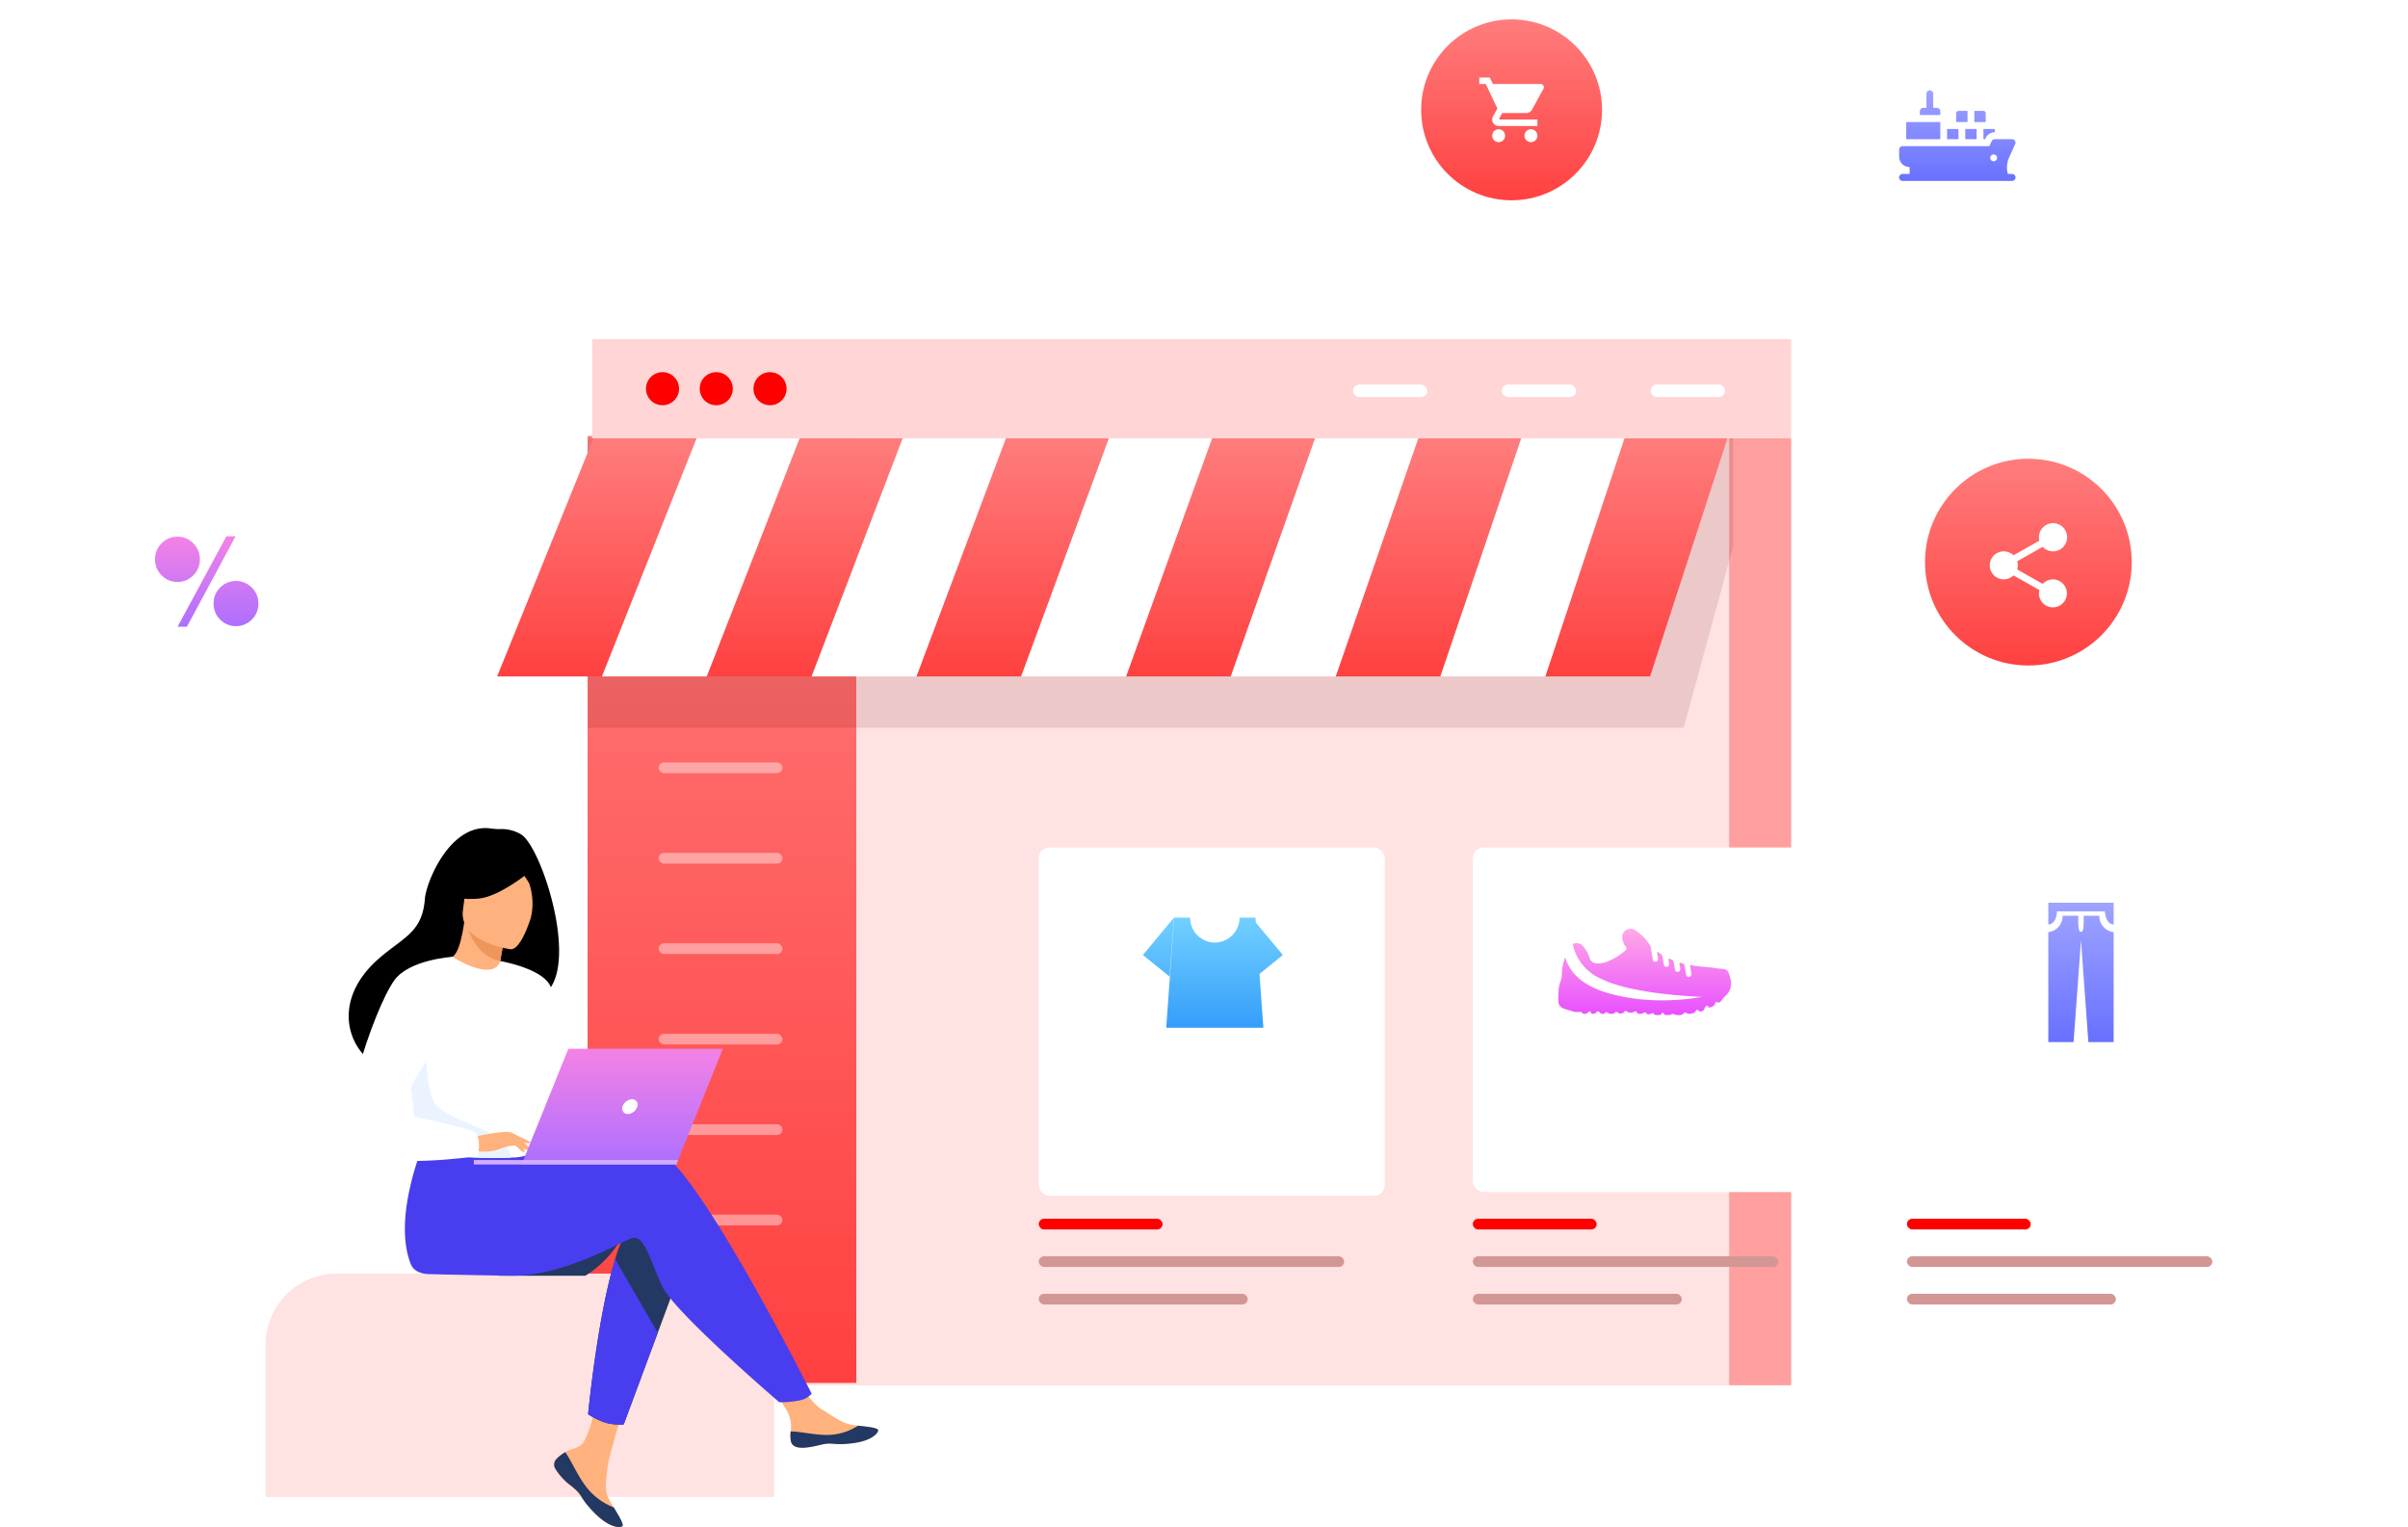 <svg xmlns="http://www.w3.org/2000/svg" xmlns:xlink="http://www.w3.org/1999/xlink" width="372.768" height="236.339" viewBox="0 0 372.768 236.339"><defs><linearGradient id="a" x1="0.5" y1="0.327" x2="0.5" y2="1" gradientUnits="objectBoundingBox"><stop offset="0" stop-color="#fff"/><stop offset="1" stop-color="#fff"/></linearGradient><linearGradient id="b" x1="0.5" y1="-0.551" x2="0.5" y2="2.063" gradientUnits="objectBoundingBox"><stop offset="0" stop-color="#ff9e9e"/><stop offset="1" stop-color="red"/></linearGradient><linearGradient id="c" y1="-0.551" y2="2.063" xlink:href="#b"/><filter id="d" x="136.8" y="107.16" width="101.568" height="101.914" filterUnits="userSpaceOnUse"><feOffset dy="7" input="SourceAlpha"/><feGaussianBlur stdDeviation="8" result="e"/><feFlood flood-color="#ab0000" flood-opacity="0.129"/><feComposite operator="in" in2="e"/><feComposite in="SourceGraphic"/></filter><linearGradient id="f" x1="0.5" x2="0.5" y2="1" gradientUnits="objectBoundingBox"><stop offset="0" stop-color="#72d0ff"/><stop offset="1" stop-color="#349efa"/></linearGradient><filter id="g" x="204" y="107.16" width="101.568" height="101.338" filterUnits="userSpaceOnUse"><feOffset dy="7" input="SourceAlpha"/><feGaussianBlur stdDeviation="8" result="h"/><feFlood flood-color="#ab0000" flood-opacity="0.129"/><feComposite operator="in" in2="h"/><feComposite in="SourceGraphic"/></filter><linearGradient id="i" x1="0.5" x2="0.5" y2="1" gradientUnits="objectBoundingBox"><stop offset="0" stop-color="#ffa8e6"/><stop offset="1" stop-color="#e850ff"/></linearGradient><filter id="j" x="271.2" y="107.16" width="101.568" height="101.914" filterUnits="userSpaceOnUse"><feOffset dy="7" input="SourceAlpha"/><feGaussianBlur stdDeviation="8" result="k"/><feFlood flood-color="#ab0000" flood-opacity="0.129"/><feComposite operator="in" in2="k"/><feComposite in="SourceGraphic"/></filter><linearGradient id="l" x1="0.5" y1="-0.081" x2="0.5" y2="1" gradientUnits="objectBoundingBox"><stop offset="0" stop-color="#a3a8ff"/><stop offset="1" stop-color="#6870ff"/></linearGradient><linearGradient id="m" x1="0.5" x2="0.5" y2="1" gradientUnits="objectBoundingBox"><stop offset="0" stop-color="#f482e6"/><stop offset="1" stop-color="#ad6fff"/></linearGradient></defs><g transform="translate(0)"><g transform="translate(76.96 52.48)"><rect width="185.6" height="146.56" transform="translate(14.72 15.36)" fill="#ff9f9f"/><rect width="176" height="161.92" transform="translate(14.72)" opacity="0.703" fill="url(#a)"/><rect width="41.6" height="146.56" transform="translate(14 15)" fill="url(#b)"/><rect width="19.169" height="1.659" rx="0.829" transform="translate(25 65.52)" fill="#fff" opacity="0.413"/><rect width="19.169" height="1.659" rx="0.829" transform="translate(25 79.519)" fill="#fff" opacity="0.413"/><rect width="19.169" height="1.659" rx="0.829" transform="translate(25 93.518)" fill="#fff" opacity="0.413"/><rect width="19.169" height="1.659" rx="0.829" transform="translate(25 107.517)" fill="#fff" opacity="0.413"/><rect width="19.169" height="1.659" rx="0.829" transform="translate(25 121.516)" fill="#fff" opacity="0.413"/><rect width="19.169" height="1.659" rx="0.829" transform="translate(25 135.514)" fill="#fff" opacity="0.413"/><path d="M0,0H177.28V16.64L169.6,44.8H0Z" transform="translate(14.08 15.36)" fill="#5d0000" opacity="0.114"/><g transform="translate(0 15.36)"><path d="M162.251,36.851,174.5,0h15.96L178.476,36.851Zm-32.45,0L142.585,0h15.96L146.026,36.851Zm-32.45,0L110.667,0h15.96L113.576,36.851Zm-32.45,0L78.747,0h15.96L81.125,36.851Zm-32.45,0L46.828,0h15.96L48.676,36.851ZM0,36.851,14.909,0h15.96L16.225,36.851Z" transform="translate(0 0)" fill="url(#c)"/><path d="M129.8,36.851,142.32,0h15.96L146.026,36.851Zm-32.45,0L110.4,0h15.96L113.576,36.851Zm-32.45,0L78.482,0h15.96L81.125,36.851Zm-32.45,0L46.562,0h15.96L48.676,36.851ZM0,36.851,14.644,0H30.6L16.225,36.851Z" transform="translate(16.225 0)" fill="#fff"/></g><rect width="185.6" height="15.36" transform="translate(14.72)" fill="#ffd5d5"/><path d="M16.64,2.56A2.56,2.56,0,1,1,19.2,5.12,2.56,2.56,0,0,1,16.64,2.56Zm-8.321,0A2.56,2.56,0,1,1,10.88,5.12,2.561,2.561,0,0,1,8.32,2.56ZM0,2.56A2.56,2.56,0,1,1,2.56,5.12,2.56,2.56,0,0,1,0,2.56Z" transform="translate(23.04 5.12)" fill="red"/><rect width="11.52" height="1.92" rx="0.96" transform="translate(132.48 7.04)" fill="#fff"/><rect width="11.52" height="1.92" rx="0.96" transform="translate(155.52 7.04)" fill="#fff"/><rect width="11.52" height="1.92" rx="0.96" transform="translate(178.56 7.04)" fill="#fff"/><g transform="translate(83.84 71.68)"><g transform="matrix(1, 0, 0, 1, -160.8, -124.16)" filter="url(#d)"><rect width="53.568" height="53.914" rx="1.659" transform="translate(160.8 124.16)" fill="#fff"/></g><path d="M3.61,17.05l.044-.629.033-.463.04-.551.032-.468.041-.546.032-.468.041-.55.032-.464L4.838,0H7.309a3.842,3.842,0,0,0,3.819,3.862A3.842,3.842,0,0,0,14.95,0h2.472l.055.761,4.181,5.032L18.049,8.714l.3,4.2.032.464.041.55.033.468.04.546.033.468.041.551.033.463.045.629ZM0,5.793,4.813,0,4.127,9.134Z" transform="translate(16.128 17.856)" fill="url(#f)"/><rect width="19.169" height="1.659" rx="0.829" transform="translate(0 64.466)" fill="red"/><rect width="47.278" height="1.659" rx="0.829" transform="translate(0 70.272)" fill="#d29795"/><rect width="32.348" height="1.659" rx="0.829" transform="translate(0 76.078)" fill="#d29795"/><g transform="translate(67.2)"><g transform="matrix(1, 0, 0, 1, -228, -124.16)" filter="url(#g)"><rect width="53.568" height="53.338" rx="1.659" transform="translate(228 124.16)" fill="#fff"/></g><path d="M24.135,6.065c-.8-.149-2.156-.15-3.772-.455l.222,1.349a.421.421,0,0,1-.342.486.4.4,0,0,1-.069.005.417.417,0,0,1-.41-.352l-.231-1.4a.47.47,0,0,0-.314-.348l-.252-.072c-.147-.043-.246.044-.221.2l.116.707a.422.422,0,0,1-.342.486.445.445,0,0,1-.069.006.418.418,0,0,1-.41-.353l-.192-1.165a.561.561,0,0,0-.3-.384q-.149-.062-.3-.131c-.14-.063-.231.006-.206.16l.1.6a.421.421,0,0,1-.342.486.447.447,0,0,1-.069.006.419.419,0,0,1-.41-.353l-.2-1.24a.7.7,0,0,0-.283-.422c-.124-.078-.249-.159-.373-.243s-.209-.034-.184.119l.143.869a.42.42,0,0,1-.342.485.36.36,0,0,1-.069.006.418.418,0,0,1-.41-.353l-.354-2.154c-.083-.1-.159-.19-.22-.272A7.119,7.119,0,0,0,11.641.083a1.344,1.344,0,0,0-1.747.931,2.442,2.442,0,0,0,.153,1.1,1.583,1.583,0,0,0,.294.549c.2.234.278.482.044.683A9.758,9.758,0,0,1,7.628,5.058c-2.314.869-2.719-.328-2.719-.328A5.467,5.467,0,0,0,3.577,2.441a1.529,1.529,0,0,0-1.059-.178,1.406,1.406,0,0,0-.3.113A7.532,7.532,0,0,0,6.714,7.791c4.549,2.228,13.607,2.672,15.3,2.737.154.006.155.032,0,.058a35.939,35.939,0,0,1-9.653.3C7.132,10.235,2.311,8.706,1.049,4.4c-.026.094-.051.182-.075.258a7.065,7.065,0,0,0-.431,2.5A3.975,3.975,0,0,1,.3,8.229a4.693,4.693,0,0,0-.285,1.5C0,10.359,0,10.9,0,11.275a1.173,1.173,0,0,0,.461.893,2.694,2.694,0,0,0,.7.3c.3.078.758.217,1.05.312a2.15,2.15,0,0,0,.438.093c.305.032.662-.01.8,0s.243.078.243.158.16.145.358.145a.654.654,0,0,0,.486-.188.439.439,0,0,1,.312-.188.187.187,0,0,1,.186.188c0,.1.15.188.335.188a.56.56,0,0,0,.451-.2.4.4,0,0,1,.29-.2.428.428,0,0,1,.3.2.556.556,0,0,0,.429.2.533.533,0,0,0,.416-.188c.064-.1.214-.1.335,0a1.122,1.122,0,0,0,.625.188c.223,0,.431-.068.463-.152a.293.293,0,0,1,.266-.153.453.453,0,0,1,.324.153.577.577,0,0,0,.5.07.784.784,0,0,0,.486-.294.156.156,0,0,1,.267-.048,1.133,1.133,0,0,0,.543.223.883.883,0,0,0,.567-.082.55.55,0,0,1,.37-.106.23.23,0,0,1,.185.211c0,.1.177.176.393.176a1.043,1.043,0,0,0,.533-.117.459.459,0,0,1,.335-.082c.109.019.2.088.2.152s.109.117.243.117a1.216,1.216,0,0,0,.44-.094.686.686,0,0,1,.335-.07.165.165,0,0,1,.139.153c0,.071.249.129.555.129H15.4c.307,0,.555-.084.555-.188a.2.2,0,0,1,.393,0c0,.1.217.188.486.188a1.681,1.681,0,0,0,.694-.129.365.365,0,0,1,.382,0,1.625,1.625,0,0,0,.717.129,1.038,1.038,0,0,0,.66-.164.69.69,0,0,1,.312-.223.26.26,0,0,1,.289.105c.051.091.336.115.638.057l.09-.018c.3-.06.576-.208.615-.332s.127-.233.2-.246a.352.352,0,0,1,.266.153.533.533,0,0,0,.509.07.63.63,0,0,0,.428-.434.556.556,0,0,1,.3-.41c.134-.046.243.023.243.152s.233.145.52.036.522-.305.522-.435a.342.342,0,0,1,.173-.305.277.277,0,0,1,.278.035c.057.058.228.017.382-.094a.907.907,0,0,0,.324-.387,2.25,2.25,0,0,1,.487-.529,2.624,2.624,0,0,0,.785-2.6C26.183,5.808,25.836,6.383,24.135,6.065Z" transform="translate(13.248 19.584)" fill="url(#i)"/><rect width="19.169" height="1.659" rx="0.829" transform="translate(0 64.466)" fill="red"/><rect width="47.278" height="1.659" rx="0.829" transform="translate(0 70.272)" fill="#d29795"/><rect width="32.348" height="1.659" rx="0.829" transform="translate(0 76.078)" fill="#d29795"/></g><g transform="translate(134.4)"><g transform="matrix(1, 0, 0, 1, -295.2, -124.16)" filter="url(#j)"><rect width="53.568" height="53.914" rx="1.659" transform="translate(295.2 124.16)" fill="#fff"/></g><path d="M6.2,21.573,5.057,5.825,3.907,21.573H0V4.549A2.469,2.469,0,0,0,2.211,2.022H4.634c0,1.326-.037,2.494.421,2.5h0c.457,0,.42-1.173.42-2.5H7.9a2.469,2.469,0,0,0,2.212,2.526V21.573ZM8.764,1.348h1.348V3.371C8.787,3.279,8.764,1.348,8.764,1.348ZM0,1.348H1.348S1.325,3.279,0,3.371Zm5.057,0v0H0V0H10.112V1.348Z" transform="translate(21.888 15.552)" fill="url(#l)"/><rect width="19.169" height="1.659" rx="0.829" transform="translate(0 64.466)" fill="red"/><rect width="47.278" height="1.659" rx="0.829" transform="translate(0 70.272)" fill="#d29795"/><rect width="32.348" height="1.659" rx="0.829" transform="translate(0 76.078)" fill="#d29795"/></g></g></g><path d="M11,0H67.72a11,11,0,0,1,11,11V34.56a0,0,0,0,1,0,0H0a0,0,0,0,1,0,0V11A11,11,0,0,1,11,0Z" transform="translate(41.12 197.12)" fill="#ffe2e2"/><g transform="translate(53.92 128)"><path d="M19.245.733a16.682,16.682,0,0,1-5.8,6.2H0S21.205-2.679,19.245.733" transform="translate(23.268 62.51)" fill="#233862"/><g transform="translate(31.789 86.614)"><path d="M.32,11.151A1.243,1.243,0,0,0,.1,12.481a.01.01,0,0,0,0,.007,8.262,8.262,0,0,0,2.611,2.864c.157.127.3.242.419.349.032.028.064.056.094.084l.072.065c1.148,1.058.716,1.3,2.777,3.446,2.351,2.446,3.969,2.49,4.43,2.267.389-.19-.4-1.487-1.279-2.945-.042-.07-.084-.142-.128-.213-.117-.194-.233-.391-.349-.585-1.028-1.755-.764-2.578-.52-5.189.2-2.122,3.3-11.855,3.3-11.855L7.026,0S5.669,7.75,4.175,8.944c-.8.636-1.694.644-2.462,1.116q-.081.049-.16.1a5.908,5.908,0,0,0-1.233.991" transform="translate(0.078 0.076)" fill="#ffb27d"/></g><g transform="translate(31.789 96.678)"><path d="M.32,1.092A1.243,1.243,0,0,0,.1,2.421a.01.01,0,0,0,0,.007A9.57,9.57,0,0,0,2.717,5.282c.155.129.293.248.415.358.032.028.064.056.094.084L3.3,5.79c1.148,1.058.716,1.3,2.777,3.446,2.351,2.446,3.969,2.49,4.43,2.267.389-.19-.4-1.487-1.279-2.945a10.018,10.018,0,0,1-4.19-3.088C3.62,3.665,2.676,1.344,1.712,0q-.081.049-.16.1A5.908,5.908,0,0,0,.32,1.092" transform="translate(0.078 0.072)" fill="#233862"/></g><g transform="translate(64.856 85.177)"><path d="M3.6,9.709c.278,1.39,2.26,1.158,4.475.617s1.688.1,4.84-.247,4.106-1.524,4.2-1.992c.086-.416-1.471-.562-3.142-.755-.21-.023-.421-.05-.632-.076C11.46,7.02,10.079,5.8,8.366,4.8,6.744,3.857,4.322,0,4.322,0L0,.342S2.268,3.787,3.145,5.285A5.223,5.223,0,0,1,3.57,8.23,5.546,5.546,0,0,0,3.6,9.709" transform="translate(0.052 0.143)" fill="#ffb27d"/></g><g transform="translate(68.37 92.525)"><path d="M4.541,2.994c2.214-.541,1.688.1,4.84-.247s4.106-1.524,4.2-1.993C13.669.339,12.112.192,10.441,0l-.016.032a8.885,8.885,0,0,1-4.513,1.4C3.774,1.487,1.509.874.033.9A5.553,5.553,0,0,0,.066,2.377c.278,1.39,2.26,1.158,4.475.617" transform="translate(0.074 0.127)" fill="#233862"/></g><path d="M14.828,6.928,10.788,17.8,5.513,32a8.547,8.547,0,0,1-2.8-.256A12.149,12.149,0,0,1,0,30.421S1.465,15.179,4.2,6.429A15.581,15.581,0,0,1,6.548,1.344c4.236-5.006,8.28,5.584,8.28,5.584" transform="translate(37.119 60.463)" fill="#233862"/><path d="M39.081,2.171c-2.647-.854-10.2.243-17.78,1.727L19.713,1.279,3.332,0S-2.074,11.987.886,19.625c.435,1.123,1.511,1.6,2.985,1.62l0,0s9.775.239,12.941.239c8.146,0,17.241-5.6,18.417-5.835,1.926-.385,2.7,3.466,4.621,7.51s18.1,17.908,18.1,17.908a14.237,14.237,0,0,0,3.513-.361,3.459,3.459,0,0,0,1.508-.952S45.051,4.1,39.081,2.171" transform="translate(8.758 47.954)" fill="#493df0"/><g transform="translate(0 0.033)"><path d="M26.67.971a5.809,5.809,0,0,0-3.15-.813,9.47,9.47,0,0,1-1.565-.1C15.749-.78,12.013,8.24,11.793,10.973c-.405,5.038-3.07,5.806-6.821,8.961-7.521,6.326-5.316,13.677-1.2,16.408,2.468,1.639,6.817,0,6.817,0,.062.043,11.9-6.615,17.728-9.827C37.059,25.271,30.184,3.062,26.67.971" transform="translate(0.06 0.127)"/></g><path d="M7.981,9.172c.026.017-2.87,1.005-4.806.148-1.822-.8-3.2-3.8-3.174-3.8C.829,5.478,1.739,4.754,2.439,0l.353.127L8.725,2.261s-.43,1.9-.708,3.716c-.234,1.522-.36,2.98-.036,3.195" transform="translate(15.504 14.768)" fill="#ffb27d"/><path d="M5.933,2.135s-.43,1.9-.708,3.716C1.817,5.237.48,1.842,0,0Z" transform="translate(18.297 14.895)" fill="#ed975d"/><path d="M7.41,14.278S-.706,13.188.05,8.144.268-.438,5.482.044s5.93,2.558,6.088,4.3S9.541,14.431,7.41,14.278" transform="translate(17.702 4.641)" fill="#ffb27d"/><path d="M13.6,2.028s-5.2,4.478-8.73,4.839S0,6.093,0,6.093A13.8,13.8,0,0,0,3.337,1.572,2.485,2.485,0,0,1,5.386.107C7.909-.111,12.694-.21,13.6,2.028" transform="translate(15.373 4.195)"/><path d="M0,.971A12.8,12.8,0,0,1,2.286,3.9a9.826,9.826,0,0,1,.266,5.223S5.26,3.855,3.727,1.3C2.1-1.417,0,.971,0,.971" transform="translate(25.728 4.851)"/><path d="M21.782,15.8c-.245,16.431-.067,13-1.865,14.556a6.9,6.9,0,0,1-3.253.7c-5.038.335-13.895-.5-14.232-1.427-1.162-3.222-.342-4.223-1.311-9.155-.1-.524-.226-1.092-.373-1.711-.808-3.388-1.6-4.54,1.273-9.983C4.622,3.86,7.324-.141,7.567,0c6.862,4.073,7.415.65,7.415.65S21.9,7.79,21.782,15.8" transform="translate(8.539 20.093)" fill="#fff"/><path d="M10.788,11.372l-5.275,14.2a8.548,8.548,0,0,1-2.8-.256A12.16,12.16,0,0,1,0,23.992S1.465,8.75,4.2,0Z" transform="translate(37.119 66.892)" fill="#493df0"/><path d="M0,0S7.061,1.2,7.89,4.237,13.6,25.149,13.6,25.149s-3.589.645-5.248-1.013S2.581,8.751,2.581,8.751Z" transform="translate(23.521 20.745)" fill="#fff"/><path d="M15.543,17.424C10.5,17.759,1.648,16.929,1.311,16,.149,12.776.969,11.775,0,6.843L2.43,0s-.4,7.62,1.845,9.624,9.2,3.869,10.293,5.543a6.126,6.126,0,0,1,.974,2.257" transform="translate(9.66 33.734)" fill="#ebf3ff"/><path d="M0,.769S4.971-.337,5.773.1A11.674,11.674,0,0,1,8.78,2.71c.246.559-1.785-.424-2.446-.6a5.881,5.881,0,0,0-2.111.462,7.016,7.016,0,0,1-3.783.38Z" transform="translate(19.43 47.184)" fill="#ffb27d"/><g transform="translate(0 20.001)"><path d="M16.1,0S9.427.411,7.117,3.634C3.865,8.17-2.587,27.5,1.11,30.08c4.164,2.9,18.952.76,18.952.76s.492-2.3-.192-3.413S8.058,24.517,7.545,24s6.419-10.014,6.419-11.554S16.1,0,16.1,0" transform="translate(0 0.092)" fill="#fff"/></g><path d="M0,0A9.616,9.616,0,0,0,1.383,1.5a1.018,1.018,0,0,0,.562.12L1.243.361Z" transform="translate(25.443 48.672)" fill="#ffb27d"/><path d="M0,0,3.028,1.47a.54.54,0,0,1-.5.194A7.209,7.209,0,0,1,1.213,1.3Z" transform="translate(25.203 47.288)" fill="#ffb27d"/><path d="M0,17.917H23.952L31.157,0H7.242Z" transform="translate(26.826 34.316)" fill="url(#m)"/><path d="M31.629,0H0V.7H31.348Z" transform="translate(19.43 51.535)" fill="#d3abff"/><path d="M2.327,1.14A.83.83,0,0,0,1.514,0,1.634,1.634,0,0,0,.046,1.14.83.83,0,0,0,.86,2.281,1.634,1.634,0,0,0,2.327,1.14" transform="translate(42.405 42.134)" fill="#fff"/></g><circle cx="21.44" cy="21.44" r="21.44" transform="translate(11 68)" fill="#fff"/><path d="M3.488,14,11.049,0h1.417L4.932,14Zm6.592-1.111a3.387,3.387,0,0,1-1.016-2.474,3.381,3.381,0,0,1,1.016-2.479,3.452,3.452,0,0,1,4.9,0A3.391,3.391,0,0,1,16,10.416a3.39,3.39,0,0,1-1.016,2.474,3.446,3.446,0,0,1-4.9,0ZM1.016,6.04A3.385,3.385,0,0,1,0,3.566,3.385,3.385,0,0,1,1.016,1.092,3.326,3.326,0,0,1,3.469.066,3.326,3.326,0,0,1,5.921,1.092,3.389,3.389,0,0,1,6.937,3.566,3.4,3.4,0,0,1,5.926,6.04,3.323,3.323,0,0,1,3.469,7.066,3.326,3.326,0,0,1,1.016,6.04Z" transform="translate(24 83)" fill="url(#m)"/><ellipse cx="16" cy="16" rx="16" ry="16" transform="translate(0 139)" fill="url(#c)"/><path d="M9.891,12a.351.351,0,0,1-.352-.351V3.188a.352.352,0,0,1,.352-.352h1.758A.351.351,0,0,1,12,3.188v8.461a.35.35,0,0,1-.351.351ZM6.7,12a.351.351,0,0,1-.352-.351V6A.352.352,0,0,1,6.7,5.648H8.461A.352.352,0,0,1,8.813,6v5.648A.351.351,0,0,1,8.461,12ZM3.539,12a.35.35,0,0,1-.351-.351V6.7a.351.351,0,0,1,.351-.352H5.3a.352.352,0,0,1,.352.352v4.946A.351.351,0,0,1,5.3,12ZM.352,12A.351.351,0,0,1,0,11.649V8.813a.352.352,0,0,1,.352-.352H2.11a.351.351,0,0,1,.351.352v2.836A.35.35,0,0,1,2.11,12ZM.2,6.68A1.056,1.056,0,0,1,1.254,5.625a1.043,1.043,0,0,1,.608.2l1.37-.967a1.05,1.05,0,0,1,1.908-.832l1.4-.3a1.053,1.053,0,0,1,1.04-.914,1.035,1.035,0,0,1,.506.135l1.683-1.5a1.041,1.041,0,0,1-.079-.4,1.069,1.069,0,1,1,.549.92L8.558,3.47a1.052,1.052,0,0,1-1.873.945l-1.4.3a1.047,1.047,0,0,1-1.648.719L2.265,6.4A1.053,1.053,0,1,1,.2,6.68Z" transform="translate(10 149)" fill="#fff"/><ellipse cx="16" cy="16" rx="16" ry="16" transform="translate(298 71)" fill="url(#b)"/><path d="M7.637,10.833a2.153,2.153,0,0,1,.062-.514l-4-2.264a2.167,2.167,0,1,1,0-3.111l4-2.264a2.152,2.152,0,0,1-.062-.514A2.182,2.182,0,1,1,9.818,4.333a2.183,2.183,0,0,1-1.6-.7L4.27,5.869a2.155,2.155,0,0,1,0,1.263L8.215,9.365a2.163,2.163,0,1,1-.579,1.468Z" transform="translate(308 81)" fill="#fff"/><circle cx="14" cy="14" r="14" transform="translate(220 3)" fill="url(#c)"/><path d="M7,9a1,1,0,1,1,1,1A1,1,0,0,1,7,9Zm-5,0A1,1,0,1,1,3,10,.995.995,0,0,1,2.005,9ZM3,7.5a1,1,0,0,1-1-1,1.018,1.018,0,0,1,.122-.482L2.8,4.793,1,1H0V0H1.633l.475,1H9.5a.5.5,0,0,1,.5.5.484.484,0,0,1-.062.239L8.15,4.985a1,1,0,0,1-.876.515H3.55L3.1,6.315a.116.116,0,0,0-.014.059.124.124,0,0,0,.124.125H9v1Z" transform="translate(229 12)" fill="#fff"/><circle cx="21" cy="21" r="21" transform="translate(282)" fill="#fff"/><path d="M.527,14a.538.538,0,0,1,0-1.076h1.09V11.846H1.571A1.589,1.589,0,0,1,0,10.242V9.154a.533.533,0,0,1,.527-.538h13.42l.382-.779a.523.523,0,0,1,.472-.3h2.672a.521.521,0,0,1,.439.241.545.545,0,0,1,.04.522l-.922,2.047a3.89,3.89,0,0,0-.215,2.575h.658a.538.538,0,0,1,0,1.076ZM14.1,10.446a.527.527,0,1,0,.527-.539A.533.533,0,0,0,14.1,10.446ZM13.043,7.538V5.959H14.8v.5a1.643,1.643,0,0,0-1.5,1.077Zm-2.812,0V5.959h1.758v1.58Zm-2.813,0V5.959H9.175v1.58Zm-6.328,0V4.883H6.363V7.538ZM11.636,4.883V3.159h1.407a.355.355,0,0,1,.351.359V4.883Zm-2.812,0V3.518a.356.356,0,0,1,.352-.359h1.406V4.883ZM3.2,3.805V3.231a.534.534,0,0,1,.527-.539h.492V.538a.528.528,0,1,1,1.055,0V2.692h.563a.533.533,0,0,1,.527.539v.574Z" transform="translate(294 14)" fill="url(#l)"/></g></svg>